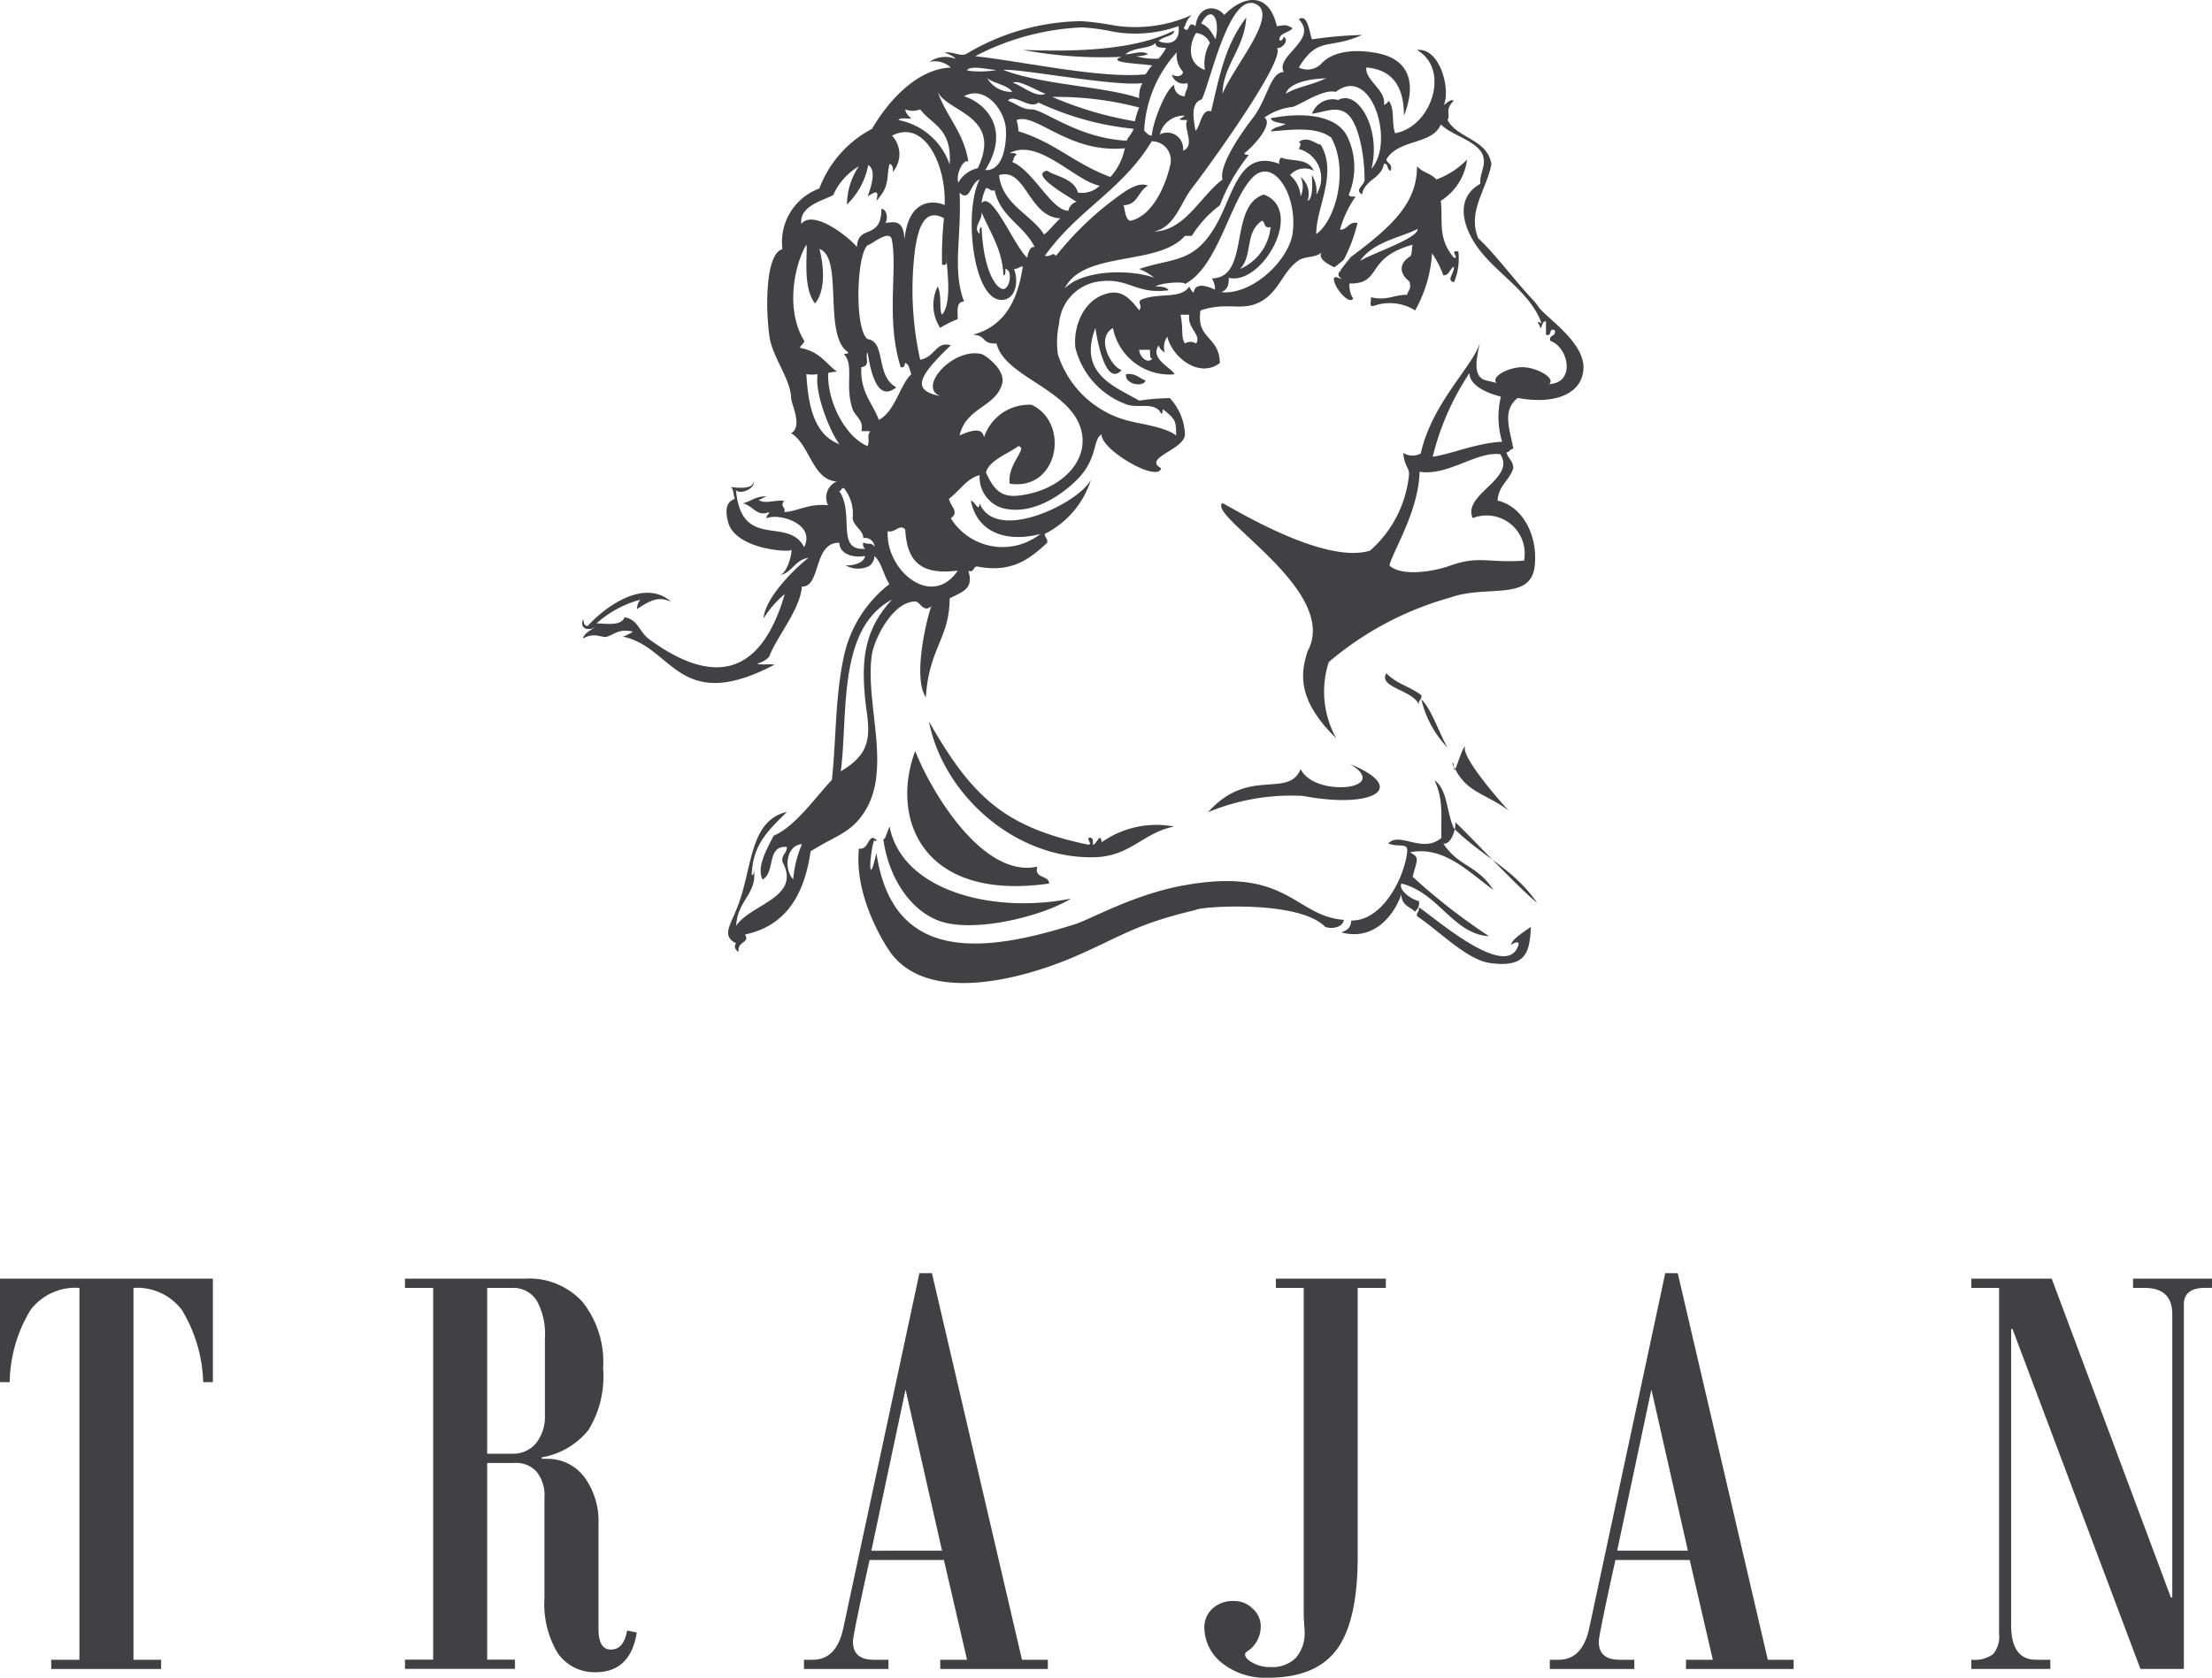 <svg xmlns="http://www.w3.org/2000/svg" viewBox="0 0 155.144 117.704"><defs><style>.a{fill:#414042;}</style></defs><title>trajan</title><path class="a" d="M14.93,96.967h-.679a10.309,10.309,0,0,0-1.49-5.056,3.912,3.912,0,0,0-3.4-1.555v26.087H11.3v.646H3.594v-.646H5.571V90.356a3.935,3.935,0,0,0-3.434,1.555A10,10,0,0,0,.681,96.967H0v-7.26H14.93Zm29.733,17.564c-.289,1.847-1.263,2.786-2.882,2.786a3.137,3.137,0,0,1-2.656-1.327,6.644,6.644,0,0,1-.937-3.857v-7.066a2.651,2.651,0,0,0-.551-1.814,1.939,1.939,0,0,0-1.588-.615H34.17v13.8h1.944v.646H28.405v-.646h1.978V90.356H28.405v-.649h8.422a5.039,5.039,0,0,1,4.048,1.654A6.78,6.78,0,0,1,42.3,95.994a7.14,7.14,0,0,1-1.037,4.342,5.372,5.372,0,0,1-3.271,1.91v.1h.356a3.222,3.222,0,0,1,2.623,1.264,5.249,5.249,0,0,1,1.006,3.339V114.3c0,.941.29,1.428.873,1.428.617,0,.973-.455,1.134-1.332ZM38.219,99.268V93.856a4.8,4.8,0,0,0-.582-2.625,1.96,1.96,0,0,0-1.75-.875H34.17v11.633h1.814a2.081,2.081,0,0,0,1.619-.744,3.015,3.015,0,0,0,.616-1.977ZM73.491,117.09H65.946v-.647h1.879l-1.621-7H60.989c-.778,3.535-1.165,5.413-1.165,5.736,0,.842.484,1.264,1.457,1.264h1.036v.646H56.389v-.646H57c1.1,0,1.814-.711,2.138-2.174L64.486,89.32h.876l6.317,27.123h1.814v.647Zm-7.419-8.3L63.514,97.486l-2.4,11.308ZM97.2,90.356H95.224v18.861c0,2.916-.454,5.087-1.425,6.447s-2.59,2.04-4.858,2.04a4.858,4.858,0,0,1-3.239-1.037A3.2,3.2,0,0,1,84.47,114.2a1.762,1.762,0,0,1,.584-1.358,2.086,2.086,0,0,1,1.488-.518,1.78,1.78,0,0,1,1.3.518,1.642,1.642,0,0,1,.583,1.23,2.082,2.082,0,0,1-.811,1.687c-.195.13-.29.226-.29.291,0,.227.194.42.551.613a2.411,2.411,0,0,0,1.2.291,2.354,2.354,0,0,0,1.813-.645,2.673,2.673,0,0,0,.616-1.883l-.065-1.034V90.356H89.488v-.649H97.2v.649Zm28.6,26.734h-7.547v-.647h1.88l-1.62-7H113.3c-.776,3.535-1.165,5.413-1.165,5.736q0,1.263,1.457,1.264h1.036v.646H108.7v-.646h.617c1.1,0,1.813-.711,2.138-2.174l5.342-24.949h.875l6.317,27.123H125.8v.647Zm-7.416-8.3-2.56-11.308-2.4,11.308Zm36.762-18.438h-.487c-.972,0-1.488.39-1.488,1.136v25.6h-3.046l-8.974-23.85h-.095v20.773q0,2.43,1.748,2.432h1v.645h-5.538v-.647a2.208,2.208,0,0,0,1.523-.389,1.918,1.918,0,0,0,.421-1.46V90.356h-1.944v-.649h5.637l8.355,22.36h.1V92.206q0-1.851-1.945-1.85h-.807v-.649h5.538Z"/><path class="a" d="M78.98,26.249c.7-.089.919.306,1.361.438-.132.526-1.492.263-1.361-.438ZM75.864,1.485a20.479,20.479,0,0,1,2.327.308,9.622,9.622,0,0,0,5.4-.746c-.442.4-.4.7-.572.923.48.483.218-.615.833-.132C84.029.389,85.258.3,85.872,1.049a4.083,4.083,0,0,1,.482-.438c1.315-1.009,2.721-.878,3.2,1.229.615-.088.615-.132,1.1.132-.263.351-.878.308-.923.789.047.218.265,0,.307-.177.4.22-.085.835-.48.79.615.7-3.952,7.2-6.059,9.968-.7.966-1.139,2.59-2.542,2.9,2.151-.044,3.246-2.5,4.786-3.645-.265-1.009,1.357-3.336,2.15-4.345,1.051-1.406,1.182-3.161,2.146-3.2C89.427,3.9,92.5,2.8,91.094,1.355c.616-.438.746.923.924,1.406a28.942,28.942,0,0,1,3.509-.308C93.2,3.507,92.454,2.5,91.094,4.736a1.371,1.371,0,0,0,1.535-.221c.923-1.053,2.679-1.008,3.69-.833,2.808.4,2.937,2.458,2.15,4.434,0-1.669-.528-3.207-2.635-3.381-.132.875,1.447,1.622,1.225,2.633.134-.087.309-.132.309-.307.483.44.218,1.624.483,2.284,2.546-.438,3.9-4.477,1.533-5.84,1.581-.176,2.37,2.679,1.886,3.863.308-.218.441-.4.7-.307-.658.615-.221.966-.439,1.361.7,1.316,2.764,1.316,3.074,3.075-.308,1.755-1.712,3.336-.923,5.223,1.231,1.143,2.5,2.9,3.818,4.3a5.01,5.01,0,0,1,.483.614c.791.878,2.941,2.327,3.075,4,.084,1.844-1.759,2.812-4.611,2.284-1.1.877-.569,2.15-.306,3.556-.308.086-.218.22-.481.263.129.483.438.526.481,1.1-.263.879-1.055,1.229-1.1,2.283,1.846.438,2.853,2.592,2.59,4.654-.308,2.415-3.379,1.231-5.924,2.152A22.384,22.384,0,0,0,93.2,46.444a6.691,6.691,0,0,0,.526,5.356c-2.94-2.853-2.415-4.785-2.019-6.1,2.327-4.259-7.065-9.486-5.967-10.407,1.227.658,7.238,4.3,10.353,3.338A8.16,8.16,0,0,0,98.815,33.4c.086-.571-.307-.616-.395-1.626a1.234,1.234,0,0,0,1.229.044c.791-3.645,3.906-6.366,4.171-7.9-.175.923-.658,2.5.4,2.769l.744.175c-.44-.438.921-1.141,1.887-1.1,1.009.043,2.283.789,1.8,1.186,1.887-.088,1.36-2.59.088-3.032-.133-.481.438-.261.306-.744-.481-.22-.129.483-.614.308v-.923c-.308-.131-.308.792-.44.307-.175-.307-.175-.352.13-.175-.79-2.284-3.378-3.6-4.65-5.576-.921-1.406-1.361-3.25.351-4.216-.045-.791.438-1.274.177-2.02-.4-1.01-2.24-1.4-2.943-2.152-.568,1.449-2.981,1.009-3.818,2.46.045.306.44.263.309.789-.309-.045-.13-.526-.483-.483-.173,1.056-1.356,1.1-1.532,2.154-.57-.351.176-.615.176-1.054,0-1.756-.441-4-1.229-4.609-.7-.571-1.537-.133-2.458,0a1.539,1.539,0,0,1,1.842-.966c1.4-.789,3.028,2.107,2.325,4.83,1.67-1.889,0-7.333-2.5-5.4-.925-.22-2.5.921-3.03,1.054a4.251,4.251,0,0,0-1.975.746c.614.395-.568,1.844-1.4,2.5,0,.131.176.088.3.131A13.109,13.109,0,0,0,85.562,14.4a7.919,7.919,0,0,0-1.973,2.15h-.483C81.217,18.7,76,17.554,74.678,20.234c1.273-1.317,4.607-1.36,6.278-.746a3.9,3.9,0,0,0-1.056-.614c2.415-.835,3.95-.308,5.576-3.425,1.1-2.152,1.581-4.963,4.255-3.952a.431.431,0,0,1,.13-.44c.793.306,1.847,0,2.285.923a1.358,1.358,0,0,0-1.669.308,2.129,2.129,0,0,1,.746,1.492,1.63,1.63,0,0,0,0-1.36,1.511,1.511,0,0,1,.483,1.669c.438-.132.309-1.449.309-1.8a2.043,2.043,0,0,1,.306,1.361,2.113,2.113,0,0,0-1.231-3.2c.088-.131.22-.438,0-.483.616-.481,1.231.177,1.536.177,1.229,2.02-.352,4.522-.305,6.279,1.4-1.009,2.282-4.522,1.053-6.762-1.01-.791-2.722-.571-4.257-.44.263-.351.569-.265,1.054-.526-.835-.132-.966-.218-1.054-.395,2.193-.44,4.565-.265,5.354,1.229a4.964,4.964,0,0,1,.13,4.128c.043.174.305.131.481.131a7.6,7.6,0,0,0-1.1,2.327c.568,0,.568-.571,1.23-.481a10.912,10.912,0,0,1-.965,2.59,8.393,8.393,0,0,1-.659.526c-.57-.261-1.183-.658-.878-1.053-.393.395-1.184.264-1.624.572-1.231.834-1.4,2.458-3.069,3.073-1.1.394-2.15-.132-3.819.438-.309,2.063,1.315,1.755,1.36,3.689-1.449,1.1-3.337-.395-3.685-1.844a1.241,1.241,0,0,0-.177,1.1.96.96,0,0,1-.438-.483c-.658.966,1.1,1.667,1.1,2.02a4.044,4.044,0,0,1-4.3-3.249c-1.273.746-.044,2.809.614,2.941-1.054,1.186-1.669-1.755-1.844-2.941-1.227,3.2,1.318,4.084,3.072,5.093a15.776,15.776,0,0,1,2.15-.175,3.964,3.964,0,0,1,1.056,2.459c.13,1.142-3.03,1.712-1.667,2.458-.224,1.054-4.259-1.316-4.171-2.37-.658.349-.222,1.712-1.8,3.249-1.141,1.1-3.2,2.5-5.265,1.887a2.279,2.279,0,0,1-1.494-2.283c-.921.263-1.316,1.009-2.15,1.667.13.571.746.923.13,1.361a4.27,4.27,0,0,0,6.279,1.1c-2.109.57-4.389.087-4.872-2.326.263,0,.57.877.613.174,1.143,2.854,7.022-.043,7.813-1.669a6.407,6.407,0,0,1-3.248,3.821c0,.265.218.307.177.615-1.186,1.1-2.459,2.152-4.915,1.669-.308,0-.177.438-.617.306.395,1.273-.394,1.449-1.315,1.932,0,2.81-1.449,3.468-1.667,6.939-.968-1.449.129-5.753.393-6.41-.529.526-.79-.264-1.1-.309-1.534-.045-2.851,2.459-3.073,3.69-.524,3.512,1.492,8.166-.613,11.2-.924,1.362-1.932,1.537-3.689,2.635-.44,3.029-1.711,5.225-4.607,5.839.393.615-.571.438-.441,1.229-.262-.176-.35-.438-.173-.614-1.01-.483-.44-1.229,0-2.329,1.182-2.81.832-6.234,3.554-6.894-1.143,1.186-2.415,2.2-2.459,4.434.175,0,.134-.261.134-.436.3,1.757-1.141,2.152-1.229,4,1.007-1.538,4.608-1.976,3.247-4.481-.088-.526.307-.57.307-1.054-1.449-.134-.79,1.843-1.712,2.283-.393-.878.221-1.975.789-3.075,1.494-.612,2.986-2.766,4.082-3.907.307-2.855.222-5.8.835-8.649a8.741,8.741,0,0,1,3.2-5.094c-.395-.569-.528-1.492-1.054-1.975a.9.9,0,0,1-.353.7,1.752,1.752,0,0,1-1.668-.043c.529.043,1.32-.177,1.361-.66-.483.132-1.757.045-1.8-.921-1.842-.045-1.271,3.118-2.63,3.073-.088,1.582-1.844,3.644-2.285,4.918a1.715,1.715,0,0,1-.833.483c.133.13,1.009,0,1.186.087-6.717,3.515-7.11-1.272-10.621-1.975a2.516,2.516,0,0,0,.7-.352c-.964-.218-1.271.177-1.8.352-.351.131-.833-.352-1.71.131.129-.438.744-.658.921-.877-.442.437-1.229.176-.878-.484,0,.22.045.484.3.484,1.272-1.405,3.994-3.337,5.839-1.713-.616-.22-1.054-.394-2.372.528a.979.979,0,0,1,.222-.659,7.45,7.45,0,0,0-3.075,1.667c.44-.042,1.712.263,1.977-.438.965.177,1.008,1.009,1.709,1.535,5.048,3.69,8.031,1.976,9.523-3.161a7.176,7.176,0,0,0-1.492,1.712c.133-1.492,2.2-3.512,3.159-4.258-1.007.176-1.094,1.009-2.018,1.229.528-.175.834-1.406.834-1.8.045.218-3.817.043-4.433-1.846-.175-.657-.307-1.447.439-1.712-.088-.308-.088-.7-.263-.834,1.055.133,1.581,0,1.581-.393.175.438-.88.964-1.229.613.394,4.259,3.64,1.8,4.781,3.995.835-1.669-1.843-2.415-2.629-2.02-.047-.218.173-.263.173-.438-.876.351-1.094-.438-1.844-.615.573-.131.925-.526,1.671-.483-.31.089-.352.222-.57.222.35.352,1.184,0,1.8.087-.35.394.177.483,0,.789.923-.043,1.711-.615,3.075-.483a1.221,1.221,0,0,1,.614-1.667c-1.712-.088-1.888-2.592-3.2-3.383.834-.483,0-2.064,0-2.458-.045-1.406-1.361-2.9-1.537-4.434-.262-1.934-.262-5.71.924-6.016a4,4,0,0,1,2.588-4.259A7.845,7.845,0,0,1,61.159,9.04c1.231-2.107,3.246-4.214,5.528-4.3a1.645,1.645,0,0,0-1.491-.4A1.941,1.941,0,0,1,67,4.125c0-.131-.617-.394-.746-.438.569-.09,1.14.309,1.533.087a16.056,16.056,0,0,1,8.08-2.289Zm27.21,24.675a18.561,18.561,0,0,0-2.588,5.883c1.27-.175,3.069-.966,4.869-1.052a6.036,6.036,0,0,1-.086-3.163c-1.363-.35-2.24-.966-2.2-1.668ZM58.967,54.129l.044-.043c1.932-1.143,2.061-2.284,1.757-4.3-.442-3.424-.177-5.576,1.8-7.728-3.859,2.064-3.07,7.99-3.6,12.074ZM78.1,2.229a13.079,13.079,0,0,0-2.237-.306A17.76,17.76,0,0,0,68.4,3.942c3.509.394,8.778,1.582,11.937,1.274.218-.265.263-.442.481-.617-.528-.129-3.377-.174-2.15-.612A30.065,30.065,0,0,1,71.737,3.5c3.424.129,7.725.086,10.621-1.361-.043.438-.7.351-1.1.746.919.351,1.534-.043,1.4-1.054a8.986,8.986,0,0,1-4.565.394ZM94.734,18.037c3.03-2.24,4.652-3.864,4.652-6.367.528.526.835.395,1.361.921a5.7,5.7,0,0,0,2.15-1.4,4,4,0,0,1-1.846,2.9c.177,1.361-.263,2.59.925,3.994.44.045-.395-.57.306-.438a4.139,4.139,0,0,1-.306,2.152c-.571-.132.043-.615,0-1.1-.308.177-.308.615-.746.615a6.4,6.4,0,0,0-.789-1.537,9.353,9.353,0,0,1-1.186,4,3.364,3.364,0,0,0-2.938-.306c-.353.041-.089-.4-.177-.617,1.184.265,1.581-.174,2.545-.174.132-.395.306-.395.175-.923-.833-.658-.654-1.361.09-1.8.13-.438.041-.526.13-.789-3.378.921-2.107,2.766-4.432,2.721a1.674,1.674,0,0,0,.261,1.055c-.261.483-1.4-.79-1.357-1.448.35-.088-.133-.133.568.087-.568-.395.047-.615-.085-.658ZM60.68,38.5a.4.4,0,0,1-.13-.44c.349.175.568-.045.789.307a.661.661,0,0,0-.789-.615c0-.569-.7-.832-.746-1.4a2.881,2.881,0,0,0-.615-2.107c-.265,0-.177.307-.351.177C59.977,36,58.574,38.674,60.68,38.5ZM88.021.256c-1.844-.7-3.162,5.619-3.731,6.717-.878.265-.528,1.581-.44,2.2.352-.263.393-1.582,1.1-1.363.658-2.9,1.054-4.7,2.46-6.585-.133,2.195-1.624,3.336-1.667,5.356.833-2.02,4.037-5.621,2.282-6.322Zm-3.776,1.4c.528.176.75.658,1.011,1.1.35-1.492-.308-2.46-1.011-1.1Zm.265,3.249a2.866,2.866,0,0,1,.351-1.888,1.162,1.162,0,0,0-.968-.7c-.349.483-.83,2.063.617,2.591Zm-3.248-.791a4.177,4.177,0,0,0,.526-.746c-.394-.045-.744,0-.744-.351-.44.439-1.494.264-2.109.789.572,0,1.184-.306,1.581,0a2.245,2.245,0,0,1-.835.132,4.6,4.6,0,0,0,1.581.176Zm-1.011,5.05c.132.13.308.352.528.352.133-1.186,1.053-3.338,1.581-3.558a.724.724,0,0,0,.746.791c0-.4.261-.483.175-.923a.864.864,0,0,1-1.1-.612c.222.174.746.218.791-.177a1.771,1.771,0,0,1-.44-1.361,8.774,8.774,0,0,0-2.283,5.488ZM70.378,4.909C73.1,5.962,77.447,6.05,79.9,6.885a1.984,1.984,0,0,1,.221-1.055c-1.889.265-8.736-1.054-9.743-.921Zm-.44,0c-.261.044-1.973-.4-2.107.044a6.919,6.919,0,0,0,2.107-.044Zm23,.615c.7-.043-2.37-.133-2.763,1.053.787-.482,1.708-.57,2.763-1.053Zm-21.942.921c-.308-.483-1.362-.615-1.759-.966a1.961,1.961,0,0,0,1.759.966Zm2.323.132c-.7-.264-1.973-1.053-2.281-.747.4,0,1.625,1.1,2.281.747ZM73.8,6.8A25.237,25.237,0,0,0,79.6,8.51a4.891,4.891,0,0,1,.3-.966A22.754,22.754,0,0,0,73.8,6.8ZM68.579,11.8c1.757-3.687-2.109-3.907-2.81-5.356.615,1.755,1.844,2.853,2.15,4.917-.308-.307-.919.877-.7,1.449a2.046,2.046,0,0,1,1.361-1.01Zm.526.132c1.273.088,1.495-1.887,1.449-2.765,0-1.317-1.4-3.249-2.941-2.415,1.316.395,3.381,2.152,1.492,5.18Zm9.919-2.062c.129-.308.394-.526.483-.834a20.4,20.4,0,0,1-6.674-1.844c-.568.526-1.668-.658-2.147-.133.788.306.964.614,1.71.614.921.088,3.248,2.021,6.628,2.2ZM62.565,9.52a1.891,1.891,0,0,1,.047,2.546c.041-.22,0-.526-.218-.569-.265.964.084,1.492-.925,2.59.175-.746,0-.7-.613-.308.128-.395.7-1.8.042-2.2a5.226,5.226,0,0,1-1.493,2.767,4.82,4.82,0,0,1,.835-2.678,4.368,4.368,0,0,0-1.8,2.02c-.877.438-2.37.789-2.238,2.019.834-1.053,3.338.922,3.905,1.625.047-1.625,1.713-.439,1.713-2.68.394,0,.483.792.265.966.479.044,1.27-.394,1.357,1.184.265-2.853,2.02-2.766,2.811-2.415.132-2.764-1.4-6.057-3.687-4.871Zm4.041,2.02c.176-2.548-1.231-2.768-2.062-3.866a1.455,1.455,0,0,1-1.055,0,.905.905,0,0,0,.438.615c-.263.086-.7-.089-.921.131a4.752,4.752,0,0,1,3.6,3.12ZM81.347,9.431a1.118,1.118,0,0,1,1.625,1.141c.92-.349-.043-1.667.309-2.15-.835,0-.527-.045-.175-.308a1.735,1.735,0,0,0-1.759,1.317ZM71.3,8.422a3.112,3.112,0,0,1,.129.789c2.589.792,3.865,2.241,6.451,3.207A4.176,4.176,0,0,0,78.892,10.4c-3.907.395-6.276-2.546-7.591-1.975Zm9.478,1.491c-2.107,3.469-5.092,4.7-7.5,8.036.526.088.481-.308.789,0a22.151,22.151,0,0,1,4.915-4.567c.528-.308,1.053-.571,1.536-.351-.7.351-.7,1.36-1.711,1.36.089.307.13,1.055.48,1.1,1.582-.351,2.5-2.549,2.81-4a1.335,1.335,0,0,0-1.316-1.58Zm-9.961.834c.218,0,.438-.043.483.132-.224.043-.177.351-.307.483,1.491.614,2.763,3.426,3.947,3.426,0-.222.307-.615.572-.615-.089-.131-3.468-1.932-2.062-2.2.524.395,1.885.526,2.15,1.537a1.765,1.765,0,0,0,1.532-.483c-1.707-.308-4.3-3.381-6.315-2.285Zm-.747,1.539c.22,2.064,2.284,2.767,3.16,4.171.353-.263.7-.746,1.143-1.141-2.239-.088-2.416-3.6-4.3-3.03Zm20.583,4.128c.4-2.68-1.318-5.4-2.763-4C86.265,14,85.476,18.7,83.106,19.926c.086-.176-1.583-.133-2.062.175.479,0,.788.045.921.265-2.37.306-2.767-.921-4.917-.615A3.228,3.228,0,0,0,74.283,22.7a6.084,6.084,0,0,0-.086,2.152,6.992,6.992,0,0,0,5.265,4.741c.483.134,2.37.395,3.029.967,0-1.053-.047-1.141-.921-1.844-.047.088,0,.306-.13.306-.394-.834-1.494-.395-2.326-.614a5.7,5.7,0,0,1-3.686-4c-.177-1.538.615-3.558,2.457-3.864.879-.13,1.4.439,2.018,1.229.265-.395-.173-.526.132-.746,1.231-.528,2.764,0,3.381-.923a1.088,1.088,0,0,0,.306.438c.089-.833,1.141-.395,1.493-.218A1.422,1.422,0,0,0,85,19.532c2.717-.042,1.14-5.092,3.643-5.883,2.9,1.1-.133,6.411-2.458,5.841,0,.613-.136.833-.527,1.008,2.1.218,4.648-2.109,5-4.084ZM69.15,33.141c.613,1.361,1.185,1.844,2.63,1.581,2.5-.4,4.389-2.151,4.127-4.171-.439-3.2-5.441-4-6.012-6.454-1.1.045-.662-.571-1.667-.613,2.193-.571,3.156-2.372,3.507-4.787-.263,0-.3.177-.613.177.393,1.054,0,2.327-1.054,2.152-1.887-.352-2.458-6.323-1.361-8.432-.656.22-.656,1.626-1.4.925.133,3.293-.524,5.357.306,7.638-.569,0-.439.7-.439,1.229A8.082,8.082,0,0,0,65.942,23a2.931,2.931,0,0,1-.176-2.9c.308.571.088,1.712.308,1.975.746-.877.306-3.338.306-4.127-.043.263.175.746-.306.613a25.373,25.373,0,0,1,.133-3.25c-1.494-.834-1.843,1.054-2.018,2.109a22.518,22.518,0,0,0,.351,7.815c1.053-.175,1.1-1.318,2.147-1.01-2.194,2.107-2.85,3.162-.743,3.556-1.624-.614.919-3.424,2.9-2.941.218.043,1.711,1.1,1.446,2.064-.438,1.669-2.545,1.669-2.985,3.644,1.273-.57,1.622-.352,1.711.133A3.323,3.323,0,0,1,72.351,28.4c2.724,1.274,1.887,6.059-1.535,5.533-.177-1.4,1.317-2.5.614-2.635-.7.524-2.018.964-2.28,1.842Zm.613-19.8c-.308.131-.351-.177-.613-.134a3.246,3.246,0,0,0-.308,1.055c.7-.966,2.282,2.984,3.2,3.819.041-.218.175-.835.526-.745-.746-1.539-2.411-2.108-2.808-3.995ZM95.392,18.3c.966-.574,4.082-1.583,4.037-2.241-1.05.572-3.112.88-4.037,2.241ZM68.709,16.414c0-.177-.042-.438.135-.483.13,3.029,1.008,4.347,1.534,4.347.481-.044.658-1.363.133-1.406,0,.175.043.438-.133.438-.088-1.887-.966-3.03-1.534-4.434.085.572-.661,1.053-.135,1.538Zm18.259,2.458a3.571,3.571,0,0,0,2.15-2.943c-.528.131-.351-.395-.614-.438-1.229.834-.613,2.458-1.536,3.381Zm-24.1,8.3c-1.139.921-1.71-.438-2.017-2.459-.218.4.262.921-.441,1.053-.089,1.757.791,2.5,1.229,3.689,1.141-.571,1.494-2.5,2.283-3.206-.174-.4-.129-.66-.438-.791-.046.176-.046.351-.308.308-1.054-3.338-.221-6.717-.616-8.912-.13-.835-1.359.264-1.709.351-.791.7-.921,5.928,0,6.586,1.316.176.526,2.591,2.017,3.381ZM60.856,31.3c.175-.571-.088-.614.175-1.052h-.616c.176-.79-.393-.967-.613-1.538-.57-1.624.133-3.118-.615-3.864.087-.045.307,0,.307-.132-1.8-1.142-.307-6.674-2.021-7.245.352,1.316.4,2.985-.308,3.819-.919-1.141-.481-3.689-.613-4.125-1.009,1.8-1.36,4.828-.135,6.76-.041.222-.261.265-.306.483,1.406.263,1.757,1.055,2.591,1.669a3.525,3.525,0,0,0-.614.088C58,28.179,59.319,30.683,60.856,31.3Zm22.25-7.2a.726.726,0,0,1,.787,0c.4-.613-.656-1.1-.479-2.021H82.8c.22,1.1,0,1.538.308,2.021Zm-2.282,1.054c-.22,0-.13-.351-.177-.614H79.9c0,.438.573,1.052.923.614ZM58.879,31.166c-.568-.7-1.755-3.468-1.534-4.917a2.425,2.425,0,0,1-.789,0c.13,2.282.568,4.259,2.323,4.917Zm4.61,5.971c-.439-.4-.657.263-1.231.131-.129,2.81,3.117,5.445,4.915,2.767-2.543.308-3.554-.57-3.684-2.9ZM55.633,61.682a8.023,8.023,0,0,1,.615-2.46c-1.143.089-1.275,1.8-.615,2.46Zm49.591-29.814c-1.669-.219-3.643,1.538-5.661,1.23-.043,2.766-1.976,5.751-2.109,6.587.923.789,3.075.395,4.126.045,2.15-.791,2.635-.222,5.311-.395a2.669,2.669,0,0,0-3.6-2.986c-.743-1.673,3.077-2.768,1.934-4.481ZM75.514,64.8c1.14-.394,4.256-2.152,7.723-2.721,7.109-1.231,7.592,2.2,11.018,2.456-.088.572-.923.66-1.319.483-1.886-1.93-8.907-1.4-9.043-1.185-4.473,1.054-5.309,1.933-8.863,3.426-3.38,1.4-10.009,3.249-12.638-.525-.7-1.054-2.459-4.086-2.15-7.2.742.132.614-1.142,1.227-.616,0,.176-.13.09-.13,0-.306.528-.528,3.821.13.923,1.143,7.726,7.46,7.066,14.045,4.961ZM91.223,53.954c.965,2.02,6.453,1.447,3.468-.351,4.167,1.712,1.579,3.161-3.291,2.238a15.144,15.144,0,0,0-6.672,1.143c2.851-3.207,5.618-.923,6.5-3.03ZM65.155,50.616c3.028,5.313,5.311,7.42,11.192,8.649.263-.086-.047-.218,0-.481.352-.086.305.222.305.481.265,0,.528-.964.616-.174a6.648,6.648,0,0,1,5.09-1.1c-2.15.393-3.075,2.107-5.616,2.15-5.618.132-10.621-4.479-11.587-9.529Zm-.964,2.066c1.05,2.721,4.695,8.955,8.557,8.121-.222.878.833.569.833,1.184-8.951,1.278-11.146-4.609-9.39-9.3Zm-2.239,6.191c.175,0,.175-.309.44-.878.876,4.477,7.2,6.146,12.726,5.048-1.844,1.143-6.144,2.284-8.734,1.714-2.15-.483-3.992-2.768-4.432-5.884Zm40.112-1.186c.087.438-.308,1.624-.834,1.492,1.1,1.669,2.325,1.449,3.511,3.25-1.624-1.141-3.425-3.118-5.84-2.635.66.394.528.394.177,1.714a41.988,41.988,0,0,0,5.355,4.17c-2.5-.133-3.556-3.073-6.144-3.689-.22.44.657,1.1,1.229,1.229a.725.725,0,0,1-.308.748c-.134-.308-.921-.352-.921-1.231-.527,1.537-1.974,3.293-4.212,2.678.479-.176.656-.349.7-.833,2.107.042,3.642-2.811,3.905-4.7.132-.835-.479-.395-1.315-.7.789-.878,2.413.746,3.73-.4-.046-1.406.173-2.635-.481-4.039.919.658.833,2.241,1.359,3.381,2.062,2.021,4.169,2.812,5.838,5.224-1.4-1.141-5-5.006-5.75-5.663ZM99.52,63.658c.921.569,6.012,5.093,6.933,2.766.22-.481-.218-.308-.481-.133.088-.438,1.009-.964,1.4-1.273-.088,1.714-.263,2.9-2.853,2.547-1.622-.218-3.509-2.195-5.135-3.293-.045-.263.175-.306.132-.614Zm2.326-10.144c.13.045.13.177.13.308-.043-.088-.088-.219-.13-.308Zm.132.308V54l.088-.043Zm.086.132c.087-.088.527-1.581.7-1.581-.351.747,2.9,4.348,3.07,4.522-1.489-1.184-2.9-1.229-3.773-2.941Zm-2.37-4.873c.7.614,1.318,2.548,1.844,3.383a7.265,7.265,0,0,1-1.844-3.383Zm-.174.483v-.045h0v-.046c-.089-.351.218-.351.174-.7-.966-.7-1.669-.747-2.458-1.536-.613,1.009,1.975,1.186,2.284,2.238"/></svg>